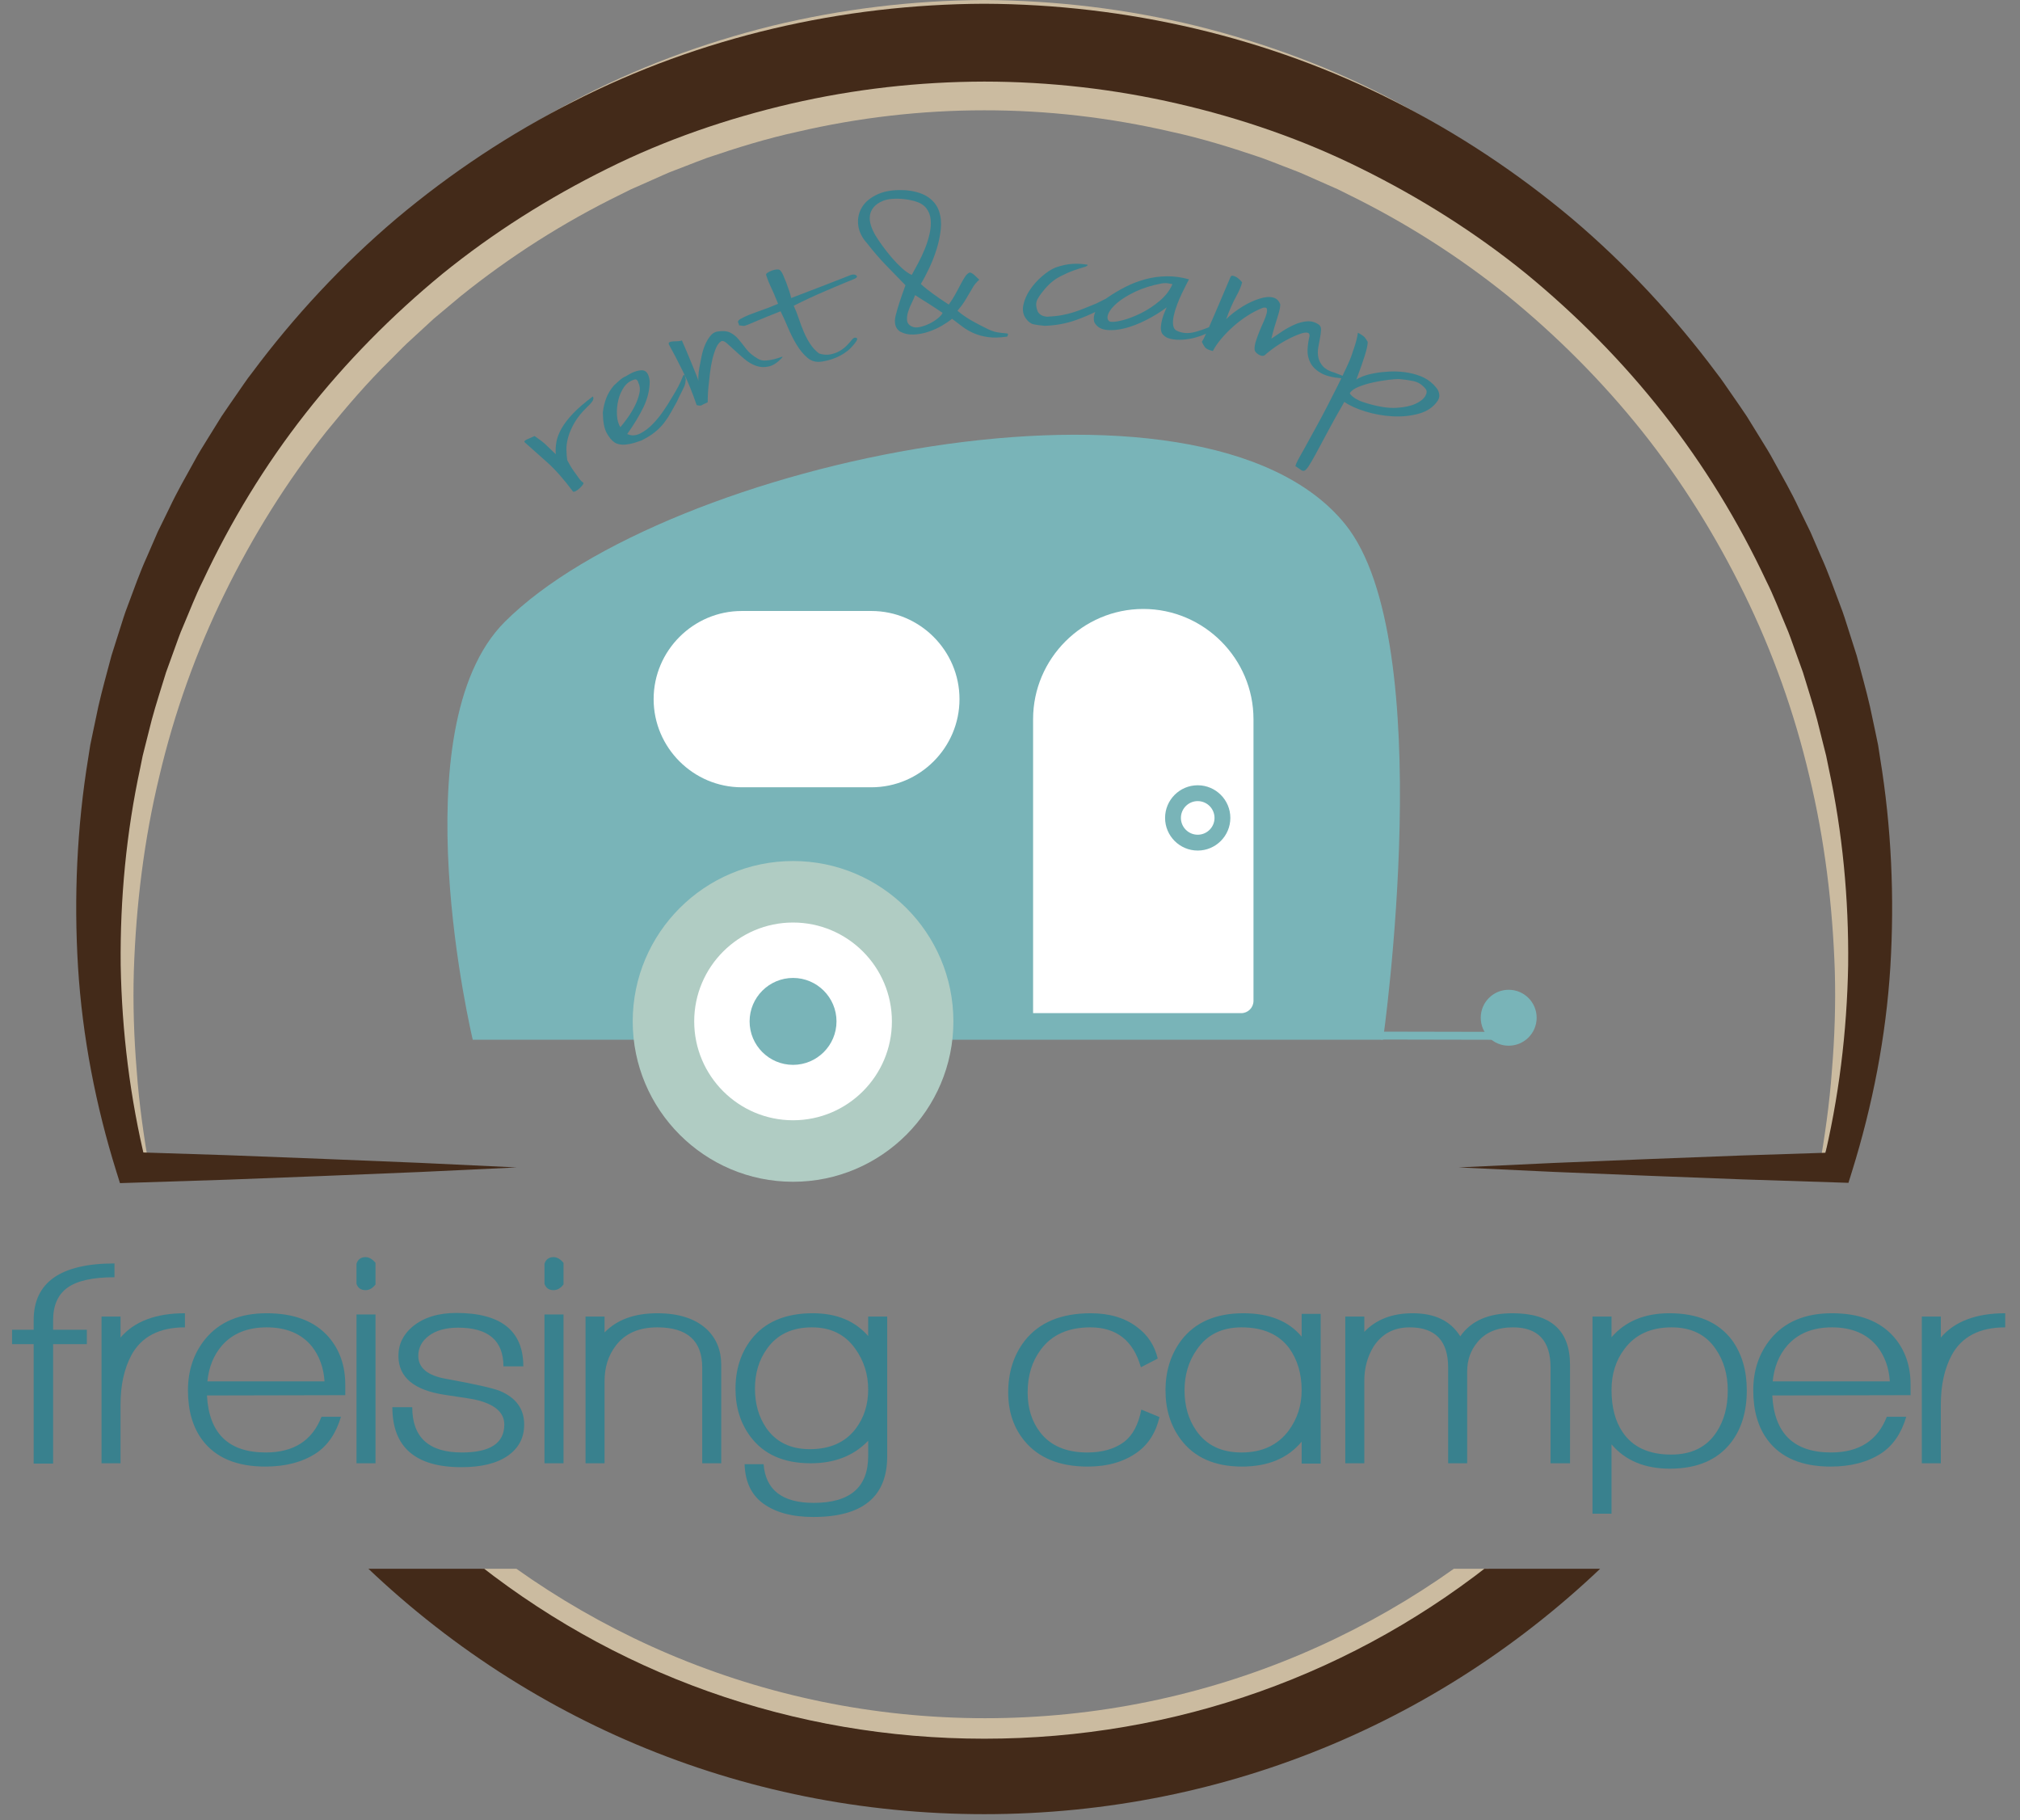 <?xml version="1.0" encoding="utf-8"?>
<!-- Generator: Adobe Illustrator 25.2.3, SVG Export Plug-In . SVG Version: 6.00 Build 0)  -->
<svg version="1.1" id="Ebene_1" xmlns="http://www.w3.org/2000/svg" xmlns:xlink="http://www.w3.org/1999/xlink" x="0px" y="0px"
	 viewBox="0 0 323.386 291.325" enable-background="new 0 0 323.386 291.325" xml:space="preserve">
<rect x="0" y="0" width="323.386" height="291.325" fill="#808080" stroke="none"/>
<g>
	<defs>
		<rect id="SVGID_1_" x="-47.605" y="251.098" width="359.556" height="40.227"/>
	</defs>
	<clipPath id="SVGID_2_">
		<use xlink:href="#SVGID_1_"  overflow="visible"/>
	</clipPath>
	<g clip-path="url(#SVGID_2_)">
		<g>
			<path fill="#CBBBA0" d="M157.713,278.381c-73.496,0-133.29-59.793-133.29-133.289h3.368c0,71.639,58.283,129.922,129.922,129.922
				c71.639,0,129.922-58.283,129.922-129.922h3.367C291.002,218.588,231.209,278.381,157.713,278.381z"/>
		</g>
	</g>
</g>
<path fill="#CBBBA0" d="M291.2,187.285c0.924-5.313,1.694-10.618,2.074-15.944c0.44-5.314,0.617-10.628,0.464-15.918
	c-0.347-10.577-1.631-21.043-4.076-31.18c-2.387-10.146-5.893-19.96-10.431-29.215c-4.537-9.252-9.982-18.006-16.346-26.003
	c-6.378-7.982-13.606-15.226-21.466-21.635c-7.901-6.362-16.492-11.813-25.549-16.248l-1.692-0.844l-1.73-0.763l-3.456-1.528
	c-1.141-0.533-2.341-0.929-3.507-1.401c-1.177-0.447-2.34-0.928-3.526-1.349c-4.765-1.618-9.573-3.117-14.488-4.179
	c-9.792-2.262-19.833-3.437-29.895-3.423c-10.061,0.001-20.105,1.155-29.892,3.437c-4.915,1.061-9.723,2.56-14.487,4.177
	c-1.185,0.421-2.349,0.902-3.525,1.349c-1.166,0.473-2.365,0.868-3.507,1.401l-3.453,1.535l-1.73,0.763l-1.692,0.843
	c-9.059,4.429-17.641,9.89-25.543,16.248l-2.919,2.441l-1.457,1.226l-1.399,1.291l-2.805,2.581c-0.925,0.871-1.79,1.804-2.7,2.693
	c-3.64,3.561-6.955,7.442-10.182,11.4c-6.354,8-11.812,16.745-16.341,25.999c-4.539,9.252-8.045,19.065-10.433,29.209
	c-2.448,10.135-3.734,20.6-4.083,31.176c-0.155,5.29,0.018,10.604,0.458,15.918c0.377,5.327,1.145,10.632,2.066,15.945
	c-7.607-20.211-9.847-42.657-6.976-64.611c0.277-2.763,0.876-5.47,1.34-8.211c0.218-1.375,0.564-2.719,0.87-4.076l0.942-4.069
	c0.747-2.679,1.487-5.372,2.348-8.026l1.361-3.961l0.689-1.981l0.776-1.947l1.558-3.9c0.52-1.302,1.15-2.552,1.727-3.829
	c0.601-1.265,1.154-2.558,1.799-3.803l1.952-3.73l0.979-1.867l1.059-1.821l2.135-3.639c0.701-1.222,1.514-2.37,2.279-3.552
	c0.785-1.168,1.535-2.363,2.353-3.51c3.292-4.569,6.717-9.071,10.517-13.259c0.945-1.051,1.871-2.122,2.853-3.139l2.987-3.015
	l1.497-1.507l1.559-1.442l3.134-2.871c8.463-7.555,17.963-13.946,28.014-19.295c10.063-5.352,20.845-9.353,31.931-12.1
	C134.738,1.435,146.16,0.054,157.577,0c11.415,0.069,22.84,1.428,33.938,4.14c11.083,2.748,21.87,6.738,31.925,12.104
	c10.054,5.342,19.545,11.744,28.008,19.295c8.493,7.512,16.05,16.02,22.543,25.229c1.584,2.33,3.157,4.667,4.628,7.063l2.135,3.638
	l1.06,1.82l0.979,1.866l1.952,3.729c0.645,1.245,1.198,2.537,1.799,3.802c0.58,1.276,1.203,2.53,1.724,3.83l1.558,3.899l0.776,1.947
	l0.69,1.98l1.362,3.96c0.864,2.652,1.598,5.346,2.346,8.025l0.943,4.068c0.306,1.356,0.653,2.7,0.871,4.075
	c0.463,2.741,1.067,5.446,1.34,8.21C301.029,144.628,298.794,167.071,291.2,187.285z"/>
<g>
	<path fill="#39818E" d="M8.503,211.302v1.536H13.9v2.306H8.503v19.114H5.39v-19.114H1.93v-2.306H5.39v-1.536
		c0-6.052,4.312-9.077,12.938-9.077v2.209c-3.459,0-5.962,0.553-7.507,1.657C9.275,207.195,8.503,208.932,8.503,211.302z"/>
	<path fill="#39818E" d="M21.026,216.92c-1.153,2.178-1.729,4.803-1.729,7.877v9.413h-3.044v-23.485h3.044v3.362
		c2.214-2.594,5.65-3.89,10.309-3.89v2.257C25.499,212.454,22.64,213.942,21.026,216.92z"/>
	<path fill="#39818E" d="M33.134,223.355c0.322,6.084,3.459,9.125,9.41,9.125c4.474,0,7.449-1.904,8.925-5.715h3.114
		c-0.785,2.658-2.123,4.61-4.013,5.859c-2.168,1.409-4.867,2.113-8.095,2.113c-4.613,0-7.98-1.425-10.102-4.274
		c-1.522-2.049-2.283-4.69-2.283-7.925c0-3.201,0.922-5.938,2.768-8.212c2.259-2.753,5.535-4.13,9.825-4.13
		c4.428,0,7.75,1.28,9.963,3.842c1.752,2.049,2.629,4.579,2.629,7.588v1.681L33.134,223.355z M49.947,215.527
		c-1.661-2.048-4.083-3.073-7.265-3.073c-3.044,0-5.42,0.96-7.126,2.882c-1.338,1.536-2.122,3.457-2.352,5.763h18.75
		C51.815,218.922,51.145,217.064,49.947,215.527z"/>
	<path fill="#39818E" d="M58.525,206.499c-0.738,0-1.223-0.336-1.453-1.009v-3.218c0.23-0.704,0.715-1.057,1.453-1.057
		c0.553,0,1.083,0.305,1.591,0.913v3.457C59.655,206.195,59.124,206.499,58.525,206.499z M57.072,234.21v-23.821h3.044v23.821
		H57.072z"/>
	<path fill="#39818E" d="M81.287,233.009c-1.753,1.217-4.22,1.825-7.403,1.825c-7.381,0-11.07-3.201-11.07-9.605h3.183
		c0,4.835,2.652,7.252,7.957,7.252c4.52,0,6.781-1.488,6.781-4.466c0-1.953-1.546-3.282-4.636-3.986
		c-0.185-0.063-1.799-0.319-4.843-0.769c-4.981-0.736-7.472-2.817-7.472-6.243c0-1.889,0.784-3.474,2.352-4.755
		c1.752-1.408,4.059-2.113,6.919-2.113c7.149,0,10.725,2.851,10.725,8.549h-3.183c0-4.13-2.421-6.195-7.265-6.195
		c-1.938,0-3.483,0.425-4.636,1.272c-1.153,0.849-1.729,1.93-1.729,3.242c0,1.953,1.522,3.187,4.566,3.698
		c4.566,0.833,7.403,1.473,8.51,1.921c2.583,1.089,3.875,2.881,3.875,5.379C83.916,230.128,83.039,231.793,81.287,233.009z"/>
	<path fill="#39818E" d="M88.621,206.499c-0.738,0-1.223-0.336-1.453-1.009v-3.218c0.23-0.704,0.715-1.057,1.453-1.057
		c0.553,0,1.083,0.305,1.591,0.913v3.457C89.751,206.195,89.22,206.499,88.621,206.499z M87.168,234.21v-23.821h3.044v23.821H87.168
		z"/>
	<path fill="#39818E" d="M112.421,234.21v-15.32c0-4.29-2.399-6.436-7.196-6.436c-2.952,0-5.167,0.977-6.642,2.93
		c-1.2,1.569-1.799,3.458-1.799,5.667v13.159H93.74v-23.485h3.044v2.546c1.982-2.049,4.797-3.073,8.441-3.073
		c3.459,0,6.111,0.864,7.957,2.593c1.522,1.474,2.283,3.362,2.283,5.667v15.753H112.421z"/>
	<path fill="#39818E" d="M130.202,242.806c-3.414,0-6.112-0.737-8.095-2.21c-1.845-1.377-2.814-3.457-2.906-6.243h3.044
		c0.322,4.131,2.998,6.195,8.026,6.195c5.812,0,8.718-2.497,8.718-7.492v-2.449c-2.307,2.401-5.374,3.603-9.202,3.603
		c-4.29,0-7.496-1.409-9.617-4.227c-1.615-2.145-2.422-4.706-2.422-7.685c0-3.073,0.831-5.698,2.491-7.876
		c2.168-2.816,5.466-4.226,9.894-4.226c3.782,0,6.734,1.217,8.856,3.649v-3.122h3.044v22.381
		C142.034,239.572,138.09,242.806,130.202,242.806z M136.913,215.864c-1.615-2.273-3.921-3.41-6.919-3.41
		c-3.183,0-5.582,1.137-7.196,3.41c-1.292,1.793-1.937,3.922-1.937,6.387c0,2.434,0.599,4.531,1.799,6.292
		c1.567,2.273,3.897,3.409,6.988,3.409c3.229,0,5.674-1.088,7.334-3.266c1.337-1.76,2.007-3.857,2.007-6.291
		C138.989,219.963,138.297,217.785,136.913,215.864z"/>
	<path fill="#39818E" d="M182.093,232.432c-2.122,1.537-4.774,2.306-7.957,2.306c-4.475,0-7.842-1.36-10.102-4.082
		c-1.753-2.113-2.629-4.707-2.629-7.78c0-3.233,0.876-5.987,2.629-8.261c2.307-2.945,5.835-4.418,10.586-4.418
		c2.998,0,5.466,0.736,7.403,2.209c1.706,1.248,2.813,2.93,3.321,5.042l-2.698,1.394c-1.2-4.258-3.898-6.388-8.096-6.388
		c-3.552,0-6.204,1.2-7.956,3.602c-1.384,1.857-2.076,4.131-2.076,6.82c0,2.529,0.668,4.658,2.007,6.387
		c1.66,2.146,4.174,3.218,7.541,3.218c2.398,0,4.359-0.56,5.882-1.681c1.384-1.057,2.306-2.785,2.768-5.187l2.905,1.2
		C185.068,229.247,183.892,231.12,182.093,232.432z"/>
	<path fill="#39818E" d="M208.384,234.258v-3.506c-2.214,2.658-5.396,3.986-9.548,3.986c-4.383,0-7.657-1.457-9.825-4.371
		c-1.615-2.177-2.422-4.785-2.422-7.828c0-3.073,0.831-5.73,2.491-7.972c2.214-2.913,5.535-4.37,9.963-4.37
		c4.151,0,7.266,1.248,9.341,3.745v-3.649h3.044v23.965H208.384z M206.377,215.767c-1.66-2.209-4.197-3.313-7.61-3.313
		c-3.183,0-5.582,1.2-7.195,3.602c-1.292,1.857-1.938,4.019-1.938,6.483c0,2.498,0.623,4.644,1.868,6.436
		c1.614,2.338,4.035,3.506,7.265,3.506c3.274,0,5.788-1.168,7.542-3.506c1.384-1.889,2.075-4.034,2.075-6.436
		C208.384,219.882,207.715,217.625,206.377,215.767z"/>
	<path fill="#39818E" d="M248.235,234.21v-15.32c0-4.29-2.006-6.436-6.02-6.436c-2.49,0-4.382,0.785-5.673,2.354
		c-1.107,1.312-1.661,2.881-1.661,4.706v14.696h-3.044v-15.32c0-4.29-2.053-6.436-6.158-6.436c-2.537,0-4.475,1.041-5.812,3.121
		c-0.969,1.602-1.453,3.427-1.453,5.476v13.159h-3.044v-23.485h3.044v2.45c1.891-1.985,4.474-2.978,7.749-2.978
		c3.552,0,6.089,1.232,7.611,3.697c1.706-2.465,4.497-3.697,8.372-3.697c6.134,0,9.202,2.754,9.202,8.26v15.753H248.235z"/>
	<path fill="#39818E" d="M267.331,235.074c-4.013,0-7.126-1.297-9.34-3.89v11.094h-3.045v-31.554h3.045v3.314
		c2.214-2.562,5.304-3.842,9.271-3.842c4.52,0,7.863,1.44,10.032,4.322c1.567,2.178,2.353,4.851,2.353,8.02
		c0,3.362-0.831,6.132-2.491,8.309C274.987,233.666,271.713,235.074,267.331,235.074z M274.665,215.912
		c-1.568-2.306-3.921-3.458-7.057-3.458c-3.321,0-5.836,1.152-7.542,3.458c-1.384,1.825-2.075,4.019-2.075,6.579
		c0,2.754,0.599,5.012,1.799,6.771c1.614,2.37,4.196,3.555,7.749,3.555c3.274,0,5.696-1.201,7.265-3.603
		c1.199-1.825,1.799-4.034,1.799-6.627C276.602,219.994,275.956,217.769,274.665,215.912z"/>
	<path fill="#39818E" d="M283.728,223.355c0.322,6.084,3.459,9.125,9.409,9.125c4.474,0,7.449-1.904,8.926-5.715h3.113
		c-0.785,2.658-2.122,4.61-4.013,5.859c-2.169,1.409-4.867,2.113-8.096,2.113c-4.612,0-7.98-1.425-10.102-4.274
		c-1.521-2.049-2.283-4.69-2.283-7.925c0-3.201,0.923-5.938,2.768-8.212c2.26-2.753,5.535-4.13,9.825-4.13
		c4.428,0,7.749,1.28,9.963,3.842c1.753,2.049,2.63,4.579,2.63,7.588v1.681L283.728,223.355z M300.541,215.527
		c-1.66-2.048-4.082-3.073-7.265-3.073c-3.044,0-5.421,0.96-7.127,2.882c-1.338,1.536-2.122,3.457-2.352,5.763h18.75
		C302.409,218.922,301.74,217.064,300.541,215.527z"/>
	<path fill="#39818E" d="M312.44,216.92c-1.153,2.178-1.729,4.803-1.729,7.877v9.413h-3.044v-23.485h3.044v3.362
		c2.214-2.594,5.65-3.89,10.31-3.89v2.257C316.914,212.454,314.055,213.942,312.44,216.92z"/>
</g>
<path fill="#79B4B8" d="M221.408,166.419H75.684c0,0-11.933-49.828,5.121-66.882c25.761-25.761,111.653-43.962,134.551-15.625
	C230.515,102.671,221.408,166.419,221.408,166.419z"/>
<path fill="#FFFFFF" d="M198.713,162.163h-33.324v-47.052c0-9.703,7.939-17.642,17.642-17.642h0c9.703,0,17.642,7.939,17.642,17.642
	v45.092C200.673,161.281,199.791,162.163,198.713,162.163z"/>
<g>
	<circle fill="#B0CCC3" cx="126.962" cy="163.484" r="20.602"/>
	<path fill="#B0CCC3" d="M126.962,189.152c-14.154,0-25.669-11.515-25.669-25.669c0-14.154,11.515-25.669,25.669-25.669
		s25.669,11.515,25.669,25.669C152.632,177.638,141.117,189.152,126.962,189.152z M126.962,147.95
		c-8.565,0-15.534,6.968-15.534,15.533c0,8.565,6.968,15.534,15.534,15.534s15.534-6.969,15.534-15.534
		C142.496,154.918,135.528,147.95,126.962,147.95z"/>
</g>
<g>
	<circle fill="#79B4B8" cx="126.962" cy="163.484" r="11.39"/>
	<path fill="#FFFFFF" d="M126.962,179.308c-8.726,0-15.825-7.1-15.825-15.825s7.099-15.824,15.825-15.824
		c8.726,0,15.824,7.099,15.824,15.824S135.688,179.308,126.962,179.308z M126.962,156.527c-3.836,0-6.957,3.121-6.957,6.956
		c0,3.836,3.121,6.956,6.957,6.956c3.835,0,6.956-3.12,6.956-6.956C133.918,159.648,130.798,156.527,126.962,156.527z"/>
</g>
<circle fill="#79B4B8" cx="241.53" cy="162.897" r="4.476"/>
<g>
	<circle fill="#FFFFFF" cx="191.745" cy="130.914" r="3.957"/>
	<path fill="#79B4B8" d="M191.745,136.139c-2.881,0-5.225-2.344-5.225-5.225s2.344-5.225,5.225-5.225s5.224,2.344,5.224,5.225
		S194.626,136.139,191.745,136.139z M191.745,128.224c-1.483,0-2.691,1.207-2.691,2.69s1.208,2.69,2.691,2.69s2.69-1.207,2.69-2.69
		S193.228,128.224,191.745,128.224z"/>
</g>
<path fill="#FFFFFF" d="M139.499,126.012H118.75c-7.76,0-14.109-6.349-14.109-14.109v0c0-7.76,6.349-14.109,14.109-14.109h20.749
	c7.76,0,14.109,6.349,14.109,14.109v0C153.608,119.663,147.259,126.012,139.499,126.012z"/>
<g>
	
		<rect x="231.049" y="155.21" transform="matrix(0.002 -1 1 0.002 65.395 397.127)" fill="#79B4B8" width="1.268" height="21.173"/>
</g>
<path fill="#432A19" d="M233.514,186.855l15.162-0.712l15.162-0.621l15.162-0.583l15.162-0.492l-2.319,1.76
	c2.55-10.41,3.836-21.068,4.033-31.703c0.11-10.641-0.898-21.265-3.126-31.601l-0.397-1.941l-0.485-1.922l-0.962-3.842
	c-0.681-2.549-1.503-5.06-2.266-7.581l-1.338-3.721c-0.45-1.238-0.864-2.489-1.398-3.695c-1.029-2.425-1.965-4.887-3.149-7.241
	c-4.473-9.525-9.994-18.536-16.471-26.782c-6.467-8.256-13.88-15.733-21.956-22.371c-8.122-6.59-17.016-12.179-26.36-16.804
	c-9.341-4.651-19.262-8.067-29.406-10.405c-10.147-2.348-20.56-3.533-30.986-3.539c-10.425,0.018-20.838,1.194-30.985,3.544
	c-10.139,2.359-20.062,5.759-29.401,10.414C87.85,31.645,78.963,37.24,70.84,43.825c-8.076,6.635-15.475,14.122-21.947,22.371
	c-6.475,8.246-11.964,17.274-16.424,26.796c-1.18,2.354-2.107,4.817-3.144,7.238c-0.536,1.204-0.953,2.453-1.405,3.69l-1.345,3.717
	c-0.767,2.519-1.594,5.027-2.281,7.574l-0.969,3.839l-0.483,1.921l-0.392,1.942c-2.229,10.332-3.239,20.953-3.13,31.591
	c0.194,10.633,1.499,21.284,4.037,31.692l-2.364-1.794l15.432,0.496l15.432,0.597l15.432,0.633l15.432,0.729l-15.432,0.729
	l-15.432,0.633l-15.432,0.597l-15.432,0.496l-1.786,0.057l-0.579-1.852c-3.307-10.581-5.439-21.589-6.137-32.727
	c-0.677-11.131-0.182-22.374,1.631-33.452l0.326-2.08l0.429-2.06l0.868-4.122c0.622-2.739,1.392-5.444,2.108-8.164l1.274-4.022
	c0.43-1.34,0.827-2.692,1.345-4.001c0.993-2.633,1.916-5.3,3.09-7.862l1.682-3.88l1.86-3.798c1.197-2.557,2.608-5,3.973-7.472
	c0.662-1.248,1.414-2.443,2.159-3.642l2.234-3.6c0.781-1.176,1.601-2.327,2.4-3.491c0.82-1.15,1.574-2.35,2.458-3.453
	c6.753-9.065,14.514-17.405,23.166-24.731c8.679-7.287,18.196-13.604,28.335-18.723c20.252-10.328,43.036-15.554,65.75-15.637
	c22.715,0.086,45.493,5.325,65.743,15.651c10.136,5.122,19.646,11.446,28.327,18.727c8.652,7.323,16.399,15.674,23.157,24.731
	c0.884,1.103,1.637,2.303,2.458,3.452c0.798,1.165,1.623,2.312,2.395,3.494l2.225,3.605c0.744,1.2,1.493,2.395,2.153,3.644
	c1.36,2.473,2.768,4.917,3.96,7.475l1.854,3.799l1.675,3.88c1.17,2.563,2.085,5.231,3.086,7.859c0.52,1.307,0.919,2.659,1.351,3.997
	l1.281,4.018c0.721,2.717,1.495,5.42,2.123,8.156l0.876,4.119l0.428,2.06l0.321,2.08c1.814,11.075,2.31,22.314,1.635,33.442
	c-0.695,11.135-2.846,22.137-6.141,32.716l-0.566,1.817l-1.754-0.057l-15.162-0.492l-15.162-0.583l-15.162-0.621L233.514,186.855z"
	/>
<g>
	<defs>
		<rect id="SVGID_3_" x="-18.253" y="251.098" width="355.486" height="68.061"/>
	</defs>
	<clipPath id="SVGID_4_">
		<use xlink:href="#SVGID_3_"  overflow="visible"/>
	</clipPath>
	<g clip-path="url(#SVGID_4_)">
		<path fill="#432A19" d="M157.577,290.373c-39.008,0-75.491-15.396-102.727-43.353l-9.989-10.253h225.429l-9.988,10.253
			C233.067,274.976,196.585,290.373,157.577,290.373z M74.682,248.846c23.347,19.086,52.272,29.449,82.896,29.449
			s59.548-10.363,82.895-29.449H74.682z"/>
	</g>
</g>
<g>
	<g>
	</g>
</g>
<g>
	<path fill="#39818E" d="M84.018,70.811c-0.163-0.14-0.046-0.3,0.348-0.479s0.8-0.359,1.218-0.542c0.46,0.323,0.82,0.583,1.081,0.78
		c0.259,0.198,0.492,0.394,0.698,0.589c0.206,0.195,0.427,0.409,0.663,0.64c0.235,0.232,0.552,0.534,0.95,0.905
		c-0.053-0.646-0.019-1.309,0.105-1.991c0.123-0.681,0.403-1.406,0.842-2.174c0.438-0.767,1.057-1.565,1.855-2.395
		c0.798-0.829,1.838-1.724,3.121-2.684c0.117,0.146,0.128,0.339,0.037,0.577c-0.092,0.238-0.43,0.634-1.013,1.187
		c-0.836,0.815-1.485,1.623-1.947,2.424c-0.462,0.802-0.798,1.57-1.006,2.304c-0.209,0.735-0.305,1.417-0.29,2.048
		c0.016,0.631,0.061,1.186,0.135,1.666c0.1,0.19,0.247,0.455,0.44,0.794c0.193,0.34,0.417,0.686,0.671,1.037
		c0.254,0.353,0.501,0.695,0.74,1.027c0.239,0.334,0.463,0.567,0.672,0.7c0.104,0.067,0.088,0.192-0.047,0.375
		c-0.137,0.183-0.307,0.371-0.511,0.563c-0.205,0.193-0.416,0.345-0.633,0.458c-0.217,0.112-0.362,0.124-0.435,0.032
		c-1.439-1.938-2.819-3.497-4.14-4.675C86.251,72.799,85.066,71.744,84.018,70.811z"/>
	<g>
		<path fill="#39818E" d="M109.566,60.014c-0.048-0.039-0.11-0.007-0.188,0.096c-0.255,0.654-0.517,1.237-0.788,1.75
			c-0.271,0.513-0.653,1.169-1.146,1.971c-0.294,0.513-0.699,1.151-1.217,1.912c-0.517,0.762-1.091,1.47-1.722,2.122
			c-0.632,0.654-1.306,1.162-2.023,1.523c-0.718,0.363-1.407,0.391-2.068,0.083c1.081-1.523,1.947-2.957,2.599-4.298
			c0.652-1.341,0.986-2.72,1.003-4.136c-0.125-1.189-0.551-1.781-1.275-1.772c-0.725,0.009-1.575,0.329-2.549,0.96
			c-0.343,0.13-0.726,0.388-1.146,0.772c-0.421,0.386-0.676,0.62-0.766,0.703c-0.545,0.642-0.952,1.313-1.222,2.018
			c-0.27,0.705-0.453,1.474-0.549,2.305c0.02,1.476,0.223,2.563,0.608,3.26c0.386,0.698,0.787,1.194,1.204,1.486
			c0.095,0.079,0.238,0.156,0.426,0.232c0.188,0.076,0.445,0.131,0.772,0.162c0.326,0.032,0.743,0.001,1.25-0.093
			c0.507-0.094,1.144-0.281,1.911-0.565c0.866-0.426,1.588-0.875,2.169-1.345c0.58-0.47,1.072-0.968,1.476-1.494
			c0.404-0.525,0.76-1.071,1.071-1.635c0.309-0.564,0.633-1.144,0.971-1.739c0.257-0.573,0.483-1.044,0.679-1.413
			c0.195-0.369,0.346-0.676,0.453-0.921c0.106-0.245,0.177-0.455,0.211-0.627c0.034-0.172,0.059-0.36,0.075-0.563
			c-0.043-0.221-0.079-0.392-0.106-0.513C109.651,60.134,109.614,60.054,109.566,60.014z M99.312,68.377
			c-0.321-0.517-0.502-1.169-0.543-1.958c-0.041-0.787,0.028-1.568,0.209-2.341c0.18-0.773,0.479-1.468,0.897-2.086
			c0.418-0.617,0.965-1.025,1.643-1.225c0.068-0.042,0.154-0.054,0.26-0.037c0.209,0.035,0.356,0.233,0.439,0.595
			c0.237,0.459,0.284,1.01,0.14,1.65c-0.145,0.641-0.378,1.289-0.702,1.944c-0.324,0.656-0.707,1.292-1.147,1.91
			C100.067,67.449,99.668,67.965,99.312,68.377z"/>
		<path fill="#39818E" d="M124.967,57.172c-0.242,0.097-0.569,0.199-0.981,0.308s-0.862,0.184-1.349,0.223
			c-0.487,0.041-0.913-0.051-1.276-0.272c-0.83-0.474-1.461-0.998-1.896-1.573c-0.435-0.575-0.844-1.09-1.225-1.548
			c-0.382-0.457-0.829-0.814-1.34-1.072c-0.511-0.257-1.217-0.312-2.116-0.163c-0.404,0.08-0.768,0.321-1.09,0.723
			c-0.324,0.403-0.602,0.882-0.834,1.437c-0.233,0.555-0.415,1.151-0.544,1.787c-0.131,0.637-0.245,1.235-0.344,1.793
			c-0.1,0.56-0.157,1.041-0.171,1.446c-0.015,0.405-0.003,0.65,0.035,0.735c-0.137-0.4-0.307-0.85-0.51-1.35
			c-0.204-0.499-0.421-1.03-0.653-1.594c-0.232-0.563-0.475-1.147-0.726-1.754c-0.251-0.606-0.512-1.208-0.782-1.806
			c-0.146,0.066-0.348,0.106-0.605,0.119c-0.257,0.014-0.506,0.023-0.745,0.028c-0.239,0.005-0.441,0.045-0.605,0.119
			c-0.164,0.074-0.203,0.208-0.116,0.399c0.668,1.189,1.408,2.609,2.219,4.26c0.811,1.652,1.549,3.458,2.214,5.419
			c0.398,0.104,0.655,0.115,0.774,0.036c0.118-0.079,0.451-0.242,0.998-0.489c-0.002-0.102,0.001-0.386,0.011-0.853
			c0.009-0.466,0.048-1.037,0.118-1.71c0.069-0.673,0.149-1.397,0.24-2.17c0.09-0.773,0.22-1.506,0.391-2.2
			c0.17-0.693,0.37-1.297,0.599-1.812c0.229-0.514,0.503-0.856,0.822-1.026c0.219-0.099,0.508,0.009,0.87,0.321
			c0.36,0.313,0.787,0.699,1.28,1.157c0.492,0.459,1.021,0.927,1.588,1.403c0.566,0.477,1.176,0.832,1.83,1.063
			c0.653,0.232,1.338,0.264,2.052,0.095c0.715-0.168,1.437-0.661,2.166-1.478C125.308,57.076,125.209,57.076,124.967,57.172z"/>
	</g>
	<path fill="#39818E" d="M126.661,47.703c1.611-0.609,3.192-1.215,4.743-1.817c1.55-0.602,3.167-1.231,4.847-1.889
		c0.387-0.104,0.673-0.069,0.857,0.104c0.185,0.174,0.075,0.352-0.329,0.535c-1.376,0.556-2.95,1.215-4.722,1.977
		c-1.772,0.762-3.435,1.537-4.987,2.324c0.305,0.664,0.578,1.357,0.818,2.08c0.24,0.722,0.505,1.424,0.795,2.105
		c0.29,0.681,0.629,1.321,1.018,1.92c0.389,0.599,0.866,1.113,1.431,1.542c0.657,0.201,1.263,0.247,1.817,0.136
		c0.554-0.11,1.052-0.294,1.494-0.552c0.441-0.258,0.827-0.559,1.156-0.902s0.611-0.666,0.849-0.967
		c0.214-0.244,0.433-0.316,0.655-0.218c0.223,0.099,0.139,0.386-0.251,0.861c-0.176,0.231-0.406,0.493-0.688,0.784
		c-0.283,0.292-0.642,0.577-1.076,0.857c-0.435,0.28-0.941,0.535-1.518,0.764c-0.579,0.229-1.227,0.402-1.948,0.518
		c-0.918,0.157-1.701-0.04-2.347-0.59c-0.647-0.549-1.229-1.251-1.744-2.104c-0.516-0.853-0.978-1.767-1.386-2.742
		c-0.409-0.975-0.803-1.844-1.183-2.606c-1.643,0.645-2.842,1.13-3.598,1.455c-0.757,0.326-1.302,0.557-1.637,0.692
		s-0.566,0.201-0.695,0.194c-0.128-0.006-0.371-0.037-0.727-0.092c0-0.124-0.024-0.232-0.077-0.326
		c-0.053-0.093-0.081-0.177-0.083-0.25c-0.003-0.073,0.05-0.165,0.162-0.276c0.11-0.111,0.349-0.251,0.714-0.422
		c0.541-0.278,1.35-0.603,2.429-0.974c1.079-0.371,2.117-0.771,3.113-1.201c-0.275-0.698-0.498-1.242-0.668-1.629
		c-0.171-0.387-0.326-0.725-0.463-1.012c-0.138-0.287-0.264-0.572-0.379-0.855c-0.116-0.282-0.25-0.657-0.405-1.124
		c-0.037-0.111,0.04-0.229,0.23-0.354c0.19-0.125,0.417-0.237,0.679-0.337c0.262-0.099,0.517-0.159,0.763-0.179
		c0.247-0.02,0.425,0.013,0.539,0.098c0.18,0.163,0.354,0.432,0.521,0.808c0.167,0.376,0.332,0.778,0.496,1.205
		c0.163,0.427,0.318,0.863,0.466,1.308C126.489,46.995,126.595,47.38,126.661,47.703z"/>
	<path fill="#39818E" d="M147.417,45.453c0.318,0.291,0.624,0.553,0.917,0.788c0.292,0.235,0.604,0.473,0.937,0.714
		c0.333,0.242,0.699,0.502,1.098,0.783c0.398,0.281,0.904,0.618,1.52,1.013c0.412-0.571,0.773-1.142,1.085-1.712
		c0.312-0.57,0.589-1.089,0.833-1.557c0.244-0.467,0.475-0.868,0.696-1.203s0.465-0.555,0.734-0.659
		c0.201-0.001,0.462,0.143,0.781,0.433c0.318,0.291,0.57,0.53,0.756,0.719c-0.399,0.357-0.708,0.709-0.926,1.055
		c-0.22,0.346-0.436,0.71-0.649,1.091c-0.215,0.381-0.465,0.802-0.749,1.263c-0.286,0.461-0.674,0.982-1.166,1.563
		c0.495,0.41,0.941,0.744,1.336,1c0.396,0.257,0.767,0.482,1.114,0.674c0.347,0.192,0.683,0.374,1.007,0.546
		c0.324,0.171,0.68,0.351,1.066,0.539c0.69,0.361,1.294,0.586,1.811,0.675c0.515,0.088,0.914,0.138,1.199,0.15
		c0.283,0.012,0.459,0.042,0.525,0.093c0.067,0.05,0.035,0.202-0.094,0.455c-1.188,0.173-2.205,0.201-3.046,0.083
		c-0.843-0.119-1.595-0.319-2.255-0.602c-0.662-0.283-1.271-0.631-1.827-1.044c-0.557-0.414-1.126-0.844-1.706-1.291
		c-0.402,0.334-0.932,0.696-1.588,1.085c-0.657,0.39-1.373,0.716-2.146,0.979c-0.774,0.263-1.562,0.415-2.364,0.457
		c-0.802,0.042-1.549-0.118-2.239-0.479c-0.752-0.519-0.981-1.375-0.687-2.569c0.293-1.193,0.816-2.806,1.57-4.836
		c-0.927-0.946-1.935-1.981-3.024-3.107c-1.09-1.125-2.118-2.312-3.082-3.561c-0.841-0.909-1.327-1.887-1.458-2.932
		c-0.132-1.046,0.069-2.01,0.604-2.892c0.534-0.882,1.404-1.587,2.609-2.117c1.204-0.529,2.743-0.723,4.618-0.582
		c1.474,0.168,2.621,0.55,3.442,1.143c0.821,0.593,1.377,1.326,1.669,2.198c0.292,0.873,0.382,1.834,0.273,2.887
		c-0.11,1.053-0.331,2.107-0.661,3.164c-0.331,1.057-0.728,2.075-1.189,3.053C148.299,43.89,147.851,44.738,147.417,45.453z
		 M146.349,32.167c-0.168-0.05-0.438-0.11-0.81-0.181s-0.793-0.125-1.261-0.16c-0.469-0.035-0.953-0.033-1.452,0.006
		c-0.5,0.04-0.962,0.133-1.387,0.281c-0.692,0.276-1.213,0.625-1.563,1.047c-0.351,0.422-0.555,0.879-0.615,1.37
		c-0.059,0.492-0.005,1.004,0.164,1.538c0.167,0.534,0.406,1.064,0.715,1.592c0.306,0.505,0.69,1.076,1.154,1.714
		c0.463,0.638,0.955,1.261,1.476,1.868c0.52,0.607,1.054,1.16,1.601,1.658c0.547,0.498,1.078,0.868,1.592,1.11
		c0.296-0.533,0.64-1.167,1.032-1.901c0.392-0.733,0.75-1.499,1.073-2.295c0.324-0.796,0.575-1.601,0.755-2.415
		c0.18-0.813,0.235-1.57,0.168-2.27c-0.068-0.7-0.306-1.307-0.713-1.822C147.87,32.79,147.227,32.41,146.349,32.167z
		 M145.974,52.257c0.344,0.169,0.771,0.198,1.282,0.086c0.51-0.111,1.013-0.287,1.507-0.526c0.494-0.239,0.943-0.52,1.347-0.842
		c0.403-0.322,0.668-0.621,0.795-0.897c-0.529-0.358-0.97-0.651-1.321-0.878c-0.352-0.227-0.67-0.435-0.956-0.623
		c-0.287-0.188-0.593-0.379-0.92-0.575c-0.327-0.194-0.733-0.451-1.216-0.768c-0.084,0.294-0.247,0.681-0.489,1.16
		c-0.243,0.479-0.444,0.965-0.604,1.457c-0.16,0.493-0.223,0.96-0.187,1.404C145.247,51.7,145.501,52.033,145.974,52.257z"/>
	<path fill="#39818E" d="M230.254,62.556c-0.104-0.222-0.232-0.419-0.388-0.589c-0.155-0.171-0.292-0.317-0.406-0.438
		c-0.588-0.583-1.27-1.024-2.044-1.324c-0.775-0.299-1.592-0.507-2.448-0.624c-0.858-0.117-1.716-0.153-2.574-0.108
		c-0.858,0.045-1.65,0.135-2.375,0.27c-0.727,0.135-1.342,0.3-1.848,0.495c-0.506,0.194-0.852,0.374-1.038,0.536
		c0.602-1.601,1.053-2.882,1.354-3.843c0.302-0.962,0.46-1.695,0.475-2.201c-0.138-0.242-0.284-0.469-0.438-0.68
		c-0.155-0.211-0.534-0.477-1.135-0.797c-0.049,0.324-0.111,0.653-0.188,0.986c-0.077,0.334-0.161,0.638-0.249,0.911
		c-0.089,0.273-0.163,0.501-0.222,0.684c-0.061,0.182-0.101,0.293-0.124,0.334c-0.155,0.587-0.459,1.373-0.911,2.355
		c-0.241,0.522-0.499,1.069-0.771,1.634c-0.072-0.036-0.157-0.075-0.256-0.117c-0.203-0.087-0.53-0.213-0.98-0.379
		c-0.852-0.238-1.475-0.573-1.87-1.005s-0.648-0.906-0.757-1.42c-0.11-0.514-0.117-1.047-0.021-1.598
		c0.096-0.551,0.19-1.072,0.286-1.561c0.094-0.489,0.147-0.924,0.16-1.307c0.013-0.382-0.119-0.662-0.396-0.838
		c-0.583-0.389-1.203-0.555-1.864-0.499c-0.66,0.057-1.322,0.231-1.984,0.524c-0.663,0.293-1.317,0.652-1.963,1.075
		c-0.646,0.424-1.228,0.815-1.743,1.175c0.15-0.643,0.316-1.269,0.497-1.876c0.181-0.607,0.351-1.156,0.51-1.647
		c0.158-0.49,0.273-0.916,0.342-1.278c0.069-0.361,0.086-0.611,0.052-0.749c-0.201-0.498-0.509-0.823-0.921-0.975
		c-0.414-0.152-0.893-0.184-1.437-0.098c-0.544,0.087-1.13,0.258-1.757,0.515c-0.628,0.256-1.229,0.559-1.806,0.908
		c-0.576,0.35-1.104,0.711-1.582,1.084s-0.858,0.708-1.137,1.004c0.541-1.473,1.068-2.676,1.583-3.61
		c0.514-0.934,0.838-1.7,0.974-2.3c-0.06-0.072-0.174-0.195-0.344-0.37c-0.171-0.175-0.352-0.322-0.541-0.442
		c-0.191-0.12-0.387-0.198-0.586-0.234c-0.201-0.036-0.337,0.045-0.409,0.243c-0.337,0.8-0.735,1.739-1.196,2.817
		c-0.46,1.079-0.912,2.135-1.356,3.169c-0.315,0.734-0.602,1.388-0.874,2.006c-0.879,0.353-1.673,0.623-2.369,0.795
		c-1.023,0.253-1.965,0.17-2.824-0.249c-0.299-0.15-0.479-0.439-0.543-0.868c-0.064-0.428-0.034-0.929,0.092-1.501
		c0.125-0.572,0.306-1.17,0.542-1.794c0.236-0.623,0.486-1.215,0.752-1.773c0.265-0.559,0.506-1.044,0.725-1.457
		c0.218-0.412,0.359-0.685,0.424-0.815c-1.2-0.338-2.381-0.501-3.543-0.488c-1.162,0.014-2.3,0.168-3.412,0.464
		c-1.113,0.296-2.186,0.708-3.218,1.233c-1.032,0.525-2.037,1.127-3.017,1.805c-0.025,0.019-0.043,0.042-0.067,0.061
		c-0.463,0.241-0.985,0.503-1.579,0.792c-0.615,0.247-1.211,0.488-1.786,0.725c-0.575,0.237-1.169,0.456-1.781,0.655
		c-0.613,0.2-1.265,0.362-1.953,0.487c-0.689,0.125-1.476,0.209-2.36,0.252c-0.438-0.048-0.764-0.143-0.976-0.285
		c-0.213-0.141-0.374-0.297-0.484-0.467c-0.355-0.818-0.376-1.511-0.062-2.08c0.312-0.568,0.812-1.232,1.497-1.991
		c0.641-0.69,1.354-1.236,2.139-1.638c0.784-0.4,1.504-0.717,2.159-0.95c0.654-0.232,1.196-0.407,1.624-0.523
		c0.428-0.117,0.625-0.246,0.594-0.389c-0.795-0.139-1.604-0.185-2.429-0.139c-0.824,0.047-1.728,0.242-2.71,0.584
		c-0.698,0.289-1.427,0.763-2.187,1.424c-0.759,0.661-1.402,1.387-1.929,2.178s-0.873,1.599-1.04,2.421
		c-0.167,0.824-0.027,1.542,0.419,2.153c0.371,0.514,0.785,0.819,1.24,0.916s1.043,0.177,1.761,0.241
		c1.809-0.061,3.511-0.38,5.107-0.958c1.085-0.392,2.076-0.813,2.987-1.258c-0.236,0.55-0.297,1.085-0.165,1.603
		c0.358,0.709,0.974,1.125,1.847,1.249c0.872,0.124,1.863,0.05,2.972-0.224s2.268-0.716,3.479-1.328s2.312-1.292,3.304-2.039
		c-0.069,0.154-0.175,0.397-0.316,0.728c-0.143,0.331-0.271,0.7-0.386,1.108c-0.115,0.408-0.19,0.817-0.225,1.227
		c-0.035,0.41,0.021,0.771,0.168,1.084c0.321,0.464,0.785,0.763,1.393,0.897c0.605,0.135,1.259,0.177,1.961,0.127
		c0.7-0.05,1.373-0.165,2.017-0.345c0.644-0.179,1.144-0.356,1.501-0.529c0.054-0.02,0.126-0.057,0.201-0.099
		c-0.295,0.644-0.526,1.092-0.683,1.317c0.114,0.267,0.27,0.542,0.464,0.826c0.194,0.283,0.627,0.498,1.299,0.646
		c0.309-0.61,0.748-1.253,1.317-1.93c0.568-0.676,1.202-1.329,1.903-1.958c0.7-0.628,1.456-1.206,2.268-1.73
		c0.812-0.525,1.642-0.956,2.491-1.293c0.373-0.087,0.592-0.044,0.656,0.129s0.05,0.443-0.041,0.808
		c-0.093,0.366-0.248,0.789-0.467,1.27c-0.22,0.481-0.437,0.981-0.648,1.502c-0.214,0.521-0.405,1.043-0.576,1.566
		c-0.172,0.523-0.247,0.989-0.226,1.396c0.024,0.284,0.226,0.545,0.607,0.785c0.381,0.24,0.701,0.295,0.963,0.167
		c0.254-0.23,0.606-0.519,1.054-0.866c0.448-0.347,0.948-0.693,1.502-1.039c0.553-0.345,1.115-0.657,1.687-0.933
		c0.571-0.277,1.087-0.492,1.55-0.647c0.462-0.154,0.822-0.208,1.084-0.163c0.26,0.046,0.375,0.226,0.346,0.539
		c-0.168,0.687-0.271,1.404-0.311,2.15c-0.041,0.747,0.106,1.45,0.44,2.108c0.333,0.66,0.915,1.223,1.745,1.69
		c0.765,0.43,1.847,0.695,3.219,0.808c-0.183,0.378-0.365,0.754-0.562,1.151c-0.564,1.135-1.154,2.295-1.771,3.481
		s-1.194,2.265-1.733,3.239c-0.539,0.973-0.985,1.784-1.337,2.433c-0.352,0.648-0.545,1.003-0.58,1.064
		c-0.445,0.771-0.766,1.343-0.959,1.718c-0.194,0.375-0.314,0.644-0.361,0.806c-0.06,0.182-0.037,0.263,0.068,0.242
		c0.322,0.241,0.594,0.431,0.813,0.572c0.219,0.14,0.419,0.154,0.6,0.042c0.181-0.113,0.402-0.376,0.666-0.792
		c0.264-0.416,0.63-1.05,1.099-1.901c0.469-0.852,1.059-1.952,1.769-3.3s1.634-3.006,2.771-4.973
		c0.819,0.582,1.936,1.092,3.348,1.529s2.867,0.697,4.369,0.781c1.501,0.083,2.914-0.061,4.238-0.432
		c1.324-0.371,2.325-1.064,3.005-2.078c0.176-0.304,0.258-0.587,0.248-0.85C230.413,63.02,230.356,62.778,230.254,62.556z
		 M185.655,48.158c-0.938,0.792-1.945,1.454-3.019,1.983c-1.074,0.53-2.081,0.911-3.019,1.144c-0.938,0.233-1.6,0.291-1.984,0.172
		c-0.36-0.256-0.429-0.662-0.205-1.216c0.224-0.554,0.697-1.141,1.421-1.758c0.724-0.618,1.688-1.215,2.893-1.792
		c1.204-0.577,2.606-1.017,4.209-1.319c0.419-0.066,0.776-0.072,1.072-0.018c0.295,0.054,0.521,0.096,0.68,0.125
		C187.276,46.472,186.594,47.365,185.655,48.158z M228.179,63.386c-0.27,0.467-0.785,0.879-1.547,1.236
		c-0.762,0.358-1.778,0.575-3.048,0.653c-1.271,0.077-2.814-0.152-4.631-0.688c-0.637-0.179-1.143-0.363-1.519-0.553
		c-0.376-0.19-0.656-0.365-0.84-0.526c-0.255-0.201-0.422-0.392-0.501-0.573c0.223-0.385,0.683-0.722,1.38-1.008
		s1.47-0.523,2.318-0.709c0.847-0.187,1.668-0.327,2.463-0.422s1.396-0.133,1.802-0.116c0.753,0.057,1.5,0.165,2.241,0.322
		c0.741,0.158,1.382,0.569,1.923,1.233C228.463,62.535,228.448,62.92,228.179,63.386z"/>
</g>
</svg>

